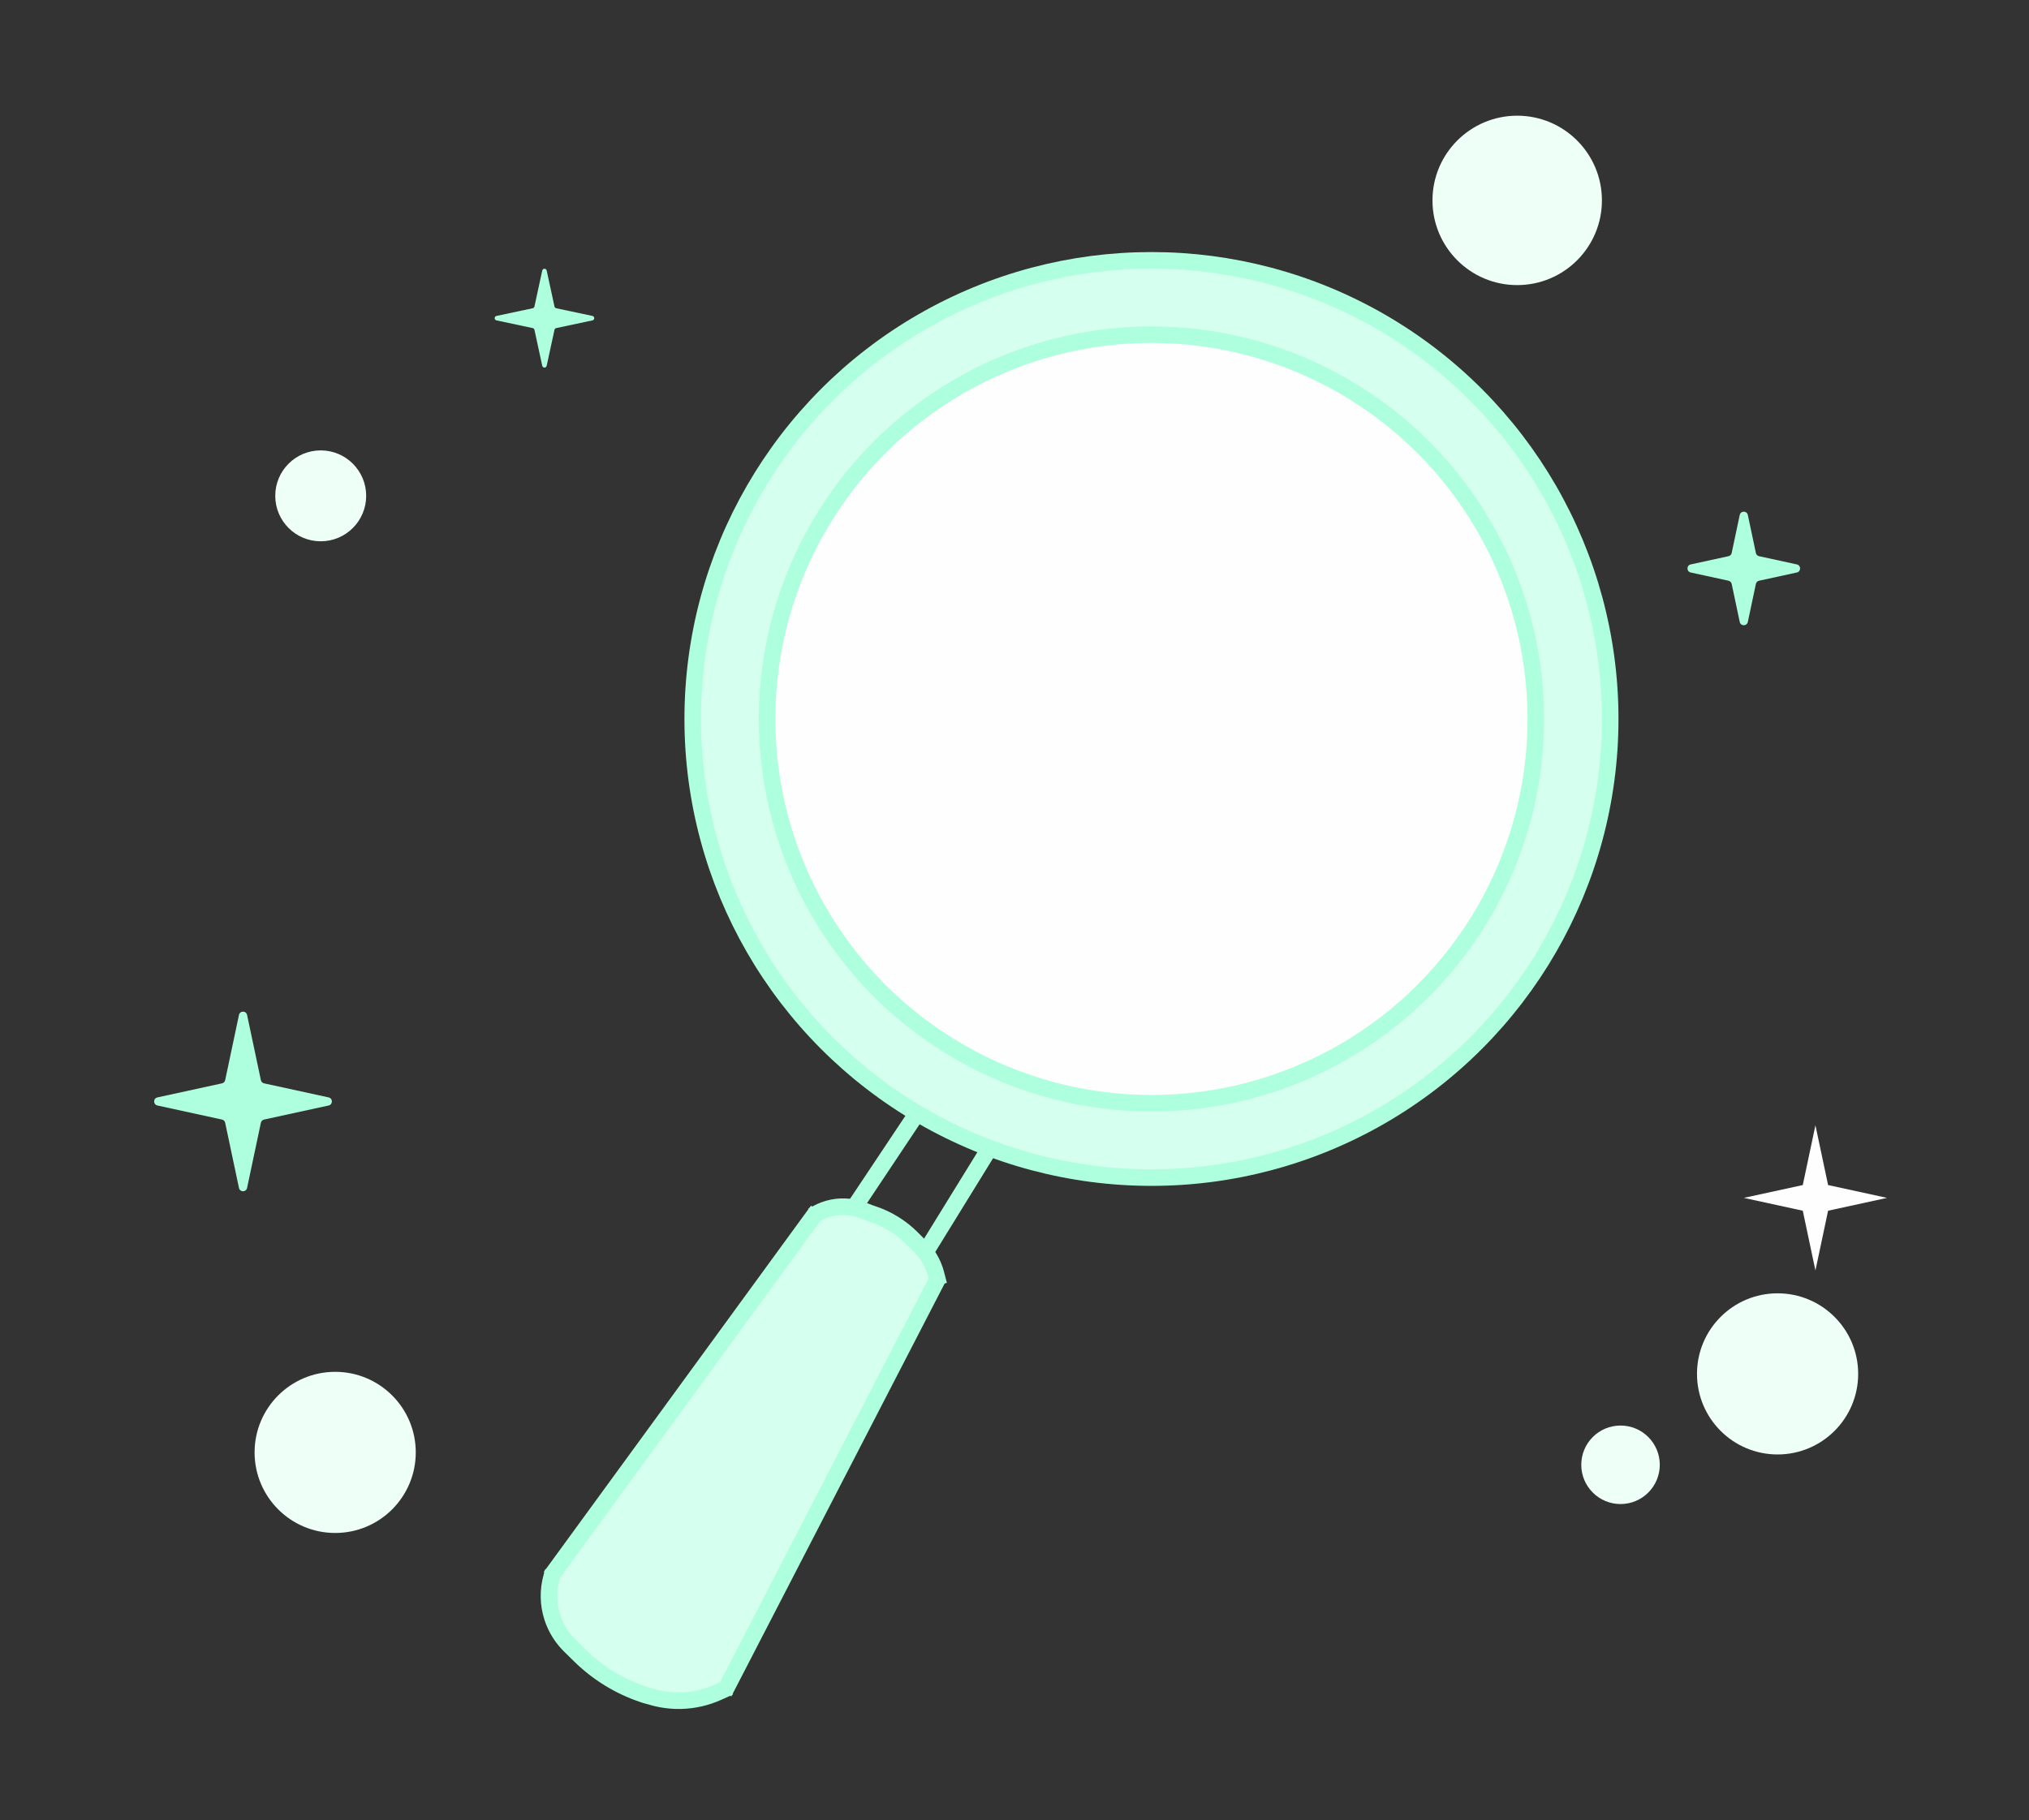 <svg width="263" height="236" viewBox="0 0 263 236" fill="none" xmlns="http://www.w3.org/2000/svg">
<rect x="0" y="0" width="263" height="236" fill="#333333" stroke="none"/>
<circle cx="41.571" cy="64.286" r="5.893" fill="#EDFFF7"/>
<circle cx="196.66" cy="25.982" r="10.982" fill="#EDFFF7"/>
<circle cx="43.446" cy="188.304" r="10.446" fill="#EDFFF7"/>
<circle cx="230.411" cy="178.125" r="10.446" fill="#EDFFF7"/>
<circle cx="210.054" cy="189.911" r="5.089" fill="#EDFFF7"/>
<path d="M235.317 145.891L236.958 153.642L244.597 155.306L236.958 156.97L235.317 164.721L233.677 156.97L226.037 155.306L233.677 153.642L235.317 145.891Z" fill="#FEFEFE"/>
<path d="M225.506 66.762C225.626 66.195 226.434 66.195 226.554 66.762L227.599 71.697C227.643 71.903 227.803 72.065 228.009 72.11L232.908 73.177C233.47 73.299 233.47 74.101 232.908 74.224L228.009 75.291C227.803 75.336 227.643 75.497 227.599 75.703L226.554 80.639C226.434 81.205 225.626 81.205 225.506 80.639L224.461 75.703C224.418 75.497 224.257 75.336 224.051 75.291L219.153 74.224C218.591 74.101 218.591 73.299 219.153 73.177L224.051 72.11C224.257 72.065 224.418 71.903 224.461 71.697L225.506 66.762Z" fill="#AEFFDD"/>
<path d="M30.977 131.583C31.096 131.017 31.905 131.017 32.025 131.583L33.816 140.044C33.859 140.25 34.02 140.411 34.226 140.456L42.599 142.28C43.161 142.403 43.161 143.204 42.599 143.327L34.226 145.151C34.02 145.196 33.859 145.357 33.816 145.563L32.025 154.024C31.905 154.59 31.096 154.59 30.977 154.024L29.186 145.563C29.142 145.357 28.982 145.196 28.776 145.151L20.403 143.327C19.84 143.204 19.84 142.403 20.403 142.28L28.776 140.456C28.982 140.411 29.142 140.25 29.186 140.044L30.977 131.583Z" fill="#AEFFDD"/>
<path d="M64.353 41.538C64.042 41.472 64.042 41.028 64.353 40.962L69.049 39.964C69.162 39.94 69.251 39.852 69.275 39.738L70.286 35.076C70.353 34.767 70.794 34.767 70.861 35.076L71.872 39.738C71.897 39.852 71.985 39.94 72.098 39.964L76.794 40.962C77.105 41.028 77.105 41.472 76.794 41.538L72.098 42.536C71.985 42.56 71.897 42.648 71.872 42.762L70.861 47.424C70.794 47.733 70.353 47.733 70.286 47.424L69.275 42.762C69.251 42.648 69.162 42.56 69.049 42.536L64.353 41.538Z" fill="#AEFFDD"/>
<circle cx="149.253" cy="93.214" r="59.464" fill="#D5FFEE" stroke="#AEFFDD" stroke-width="2.143"/>
<circle cx="149.252" cy="93.214" r="49.821" fill="#FEFEFE" stroke="#AEFFDD" stroke-width="2.143"/>
<path d="M71.703 203.371L103.842 158.734L105.27 157.662L108.484 156.948H113.126L115.626 158.734L118.126 159.805L120.268 162.305L122.054 166.233L94.2 218.726L90.986 220.512H87.058L81.702 218.726L77.417 216.941L73.489 211.584L71.703 209.442V203.371Z" fill="#D5FFEE"/>
<path d="M128.126 149.092L119.979 162.305" stroke="#AEFFDD" stroke-width="2.143"/>
<path d="M118.55 144.807L110.693 156.591" stroke="#AEFFDD" stroke-width="2.143"/>
<path d="M105.984 156.948L71.346 204.442" stroke="#AEFFDD" stroke-width="2.143"/>
<path d="M121.697 165.518L93.844 219.44" stroke="#AEFFDD" stroke-width="2.143"/>
<path d="M105.271 157.662L105.859 157.335C107.145 156.619 108.623 156.323 110.086 156.489V156.489C110.683 156.557 111.269 156.7 111.83 156.917L112.836 157.305L113.175 157.418C115.066 158.048 116.784 159.11 118.193 160.519V160.519L119.3 161.627C119.75 162.077 120.144 162.581 120.471 163.127V163.127C120.855 163.766 121.144 164.456 121.332 165.177L121.698 166.59" stroke="#AEFFDD" stroke-width="2.143"/>
<path d="M94.558 218.726L93.037 219.41C91.564 220.073 89.975 220.44 88.36 220.491V220.491C87.106 220.53 85.853 220.378 84.645 220.04L83.621 219.753L83.277 219.637C80.241 218.607 77.476 216.906 75.188 214.66V214.66L73.865 213.362C72.831 212.347 72.056 211.099 71.605 209.721V209.721C71.045 208.008 71.009 206.167 71.503 204.433L71.704 203.728" stroke="#AEFFDD" stroke-width="2.143"/>
</svg>
